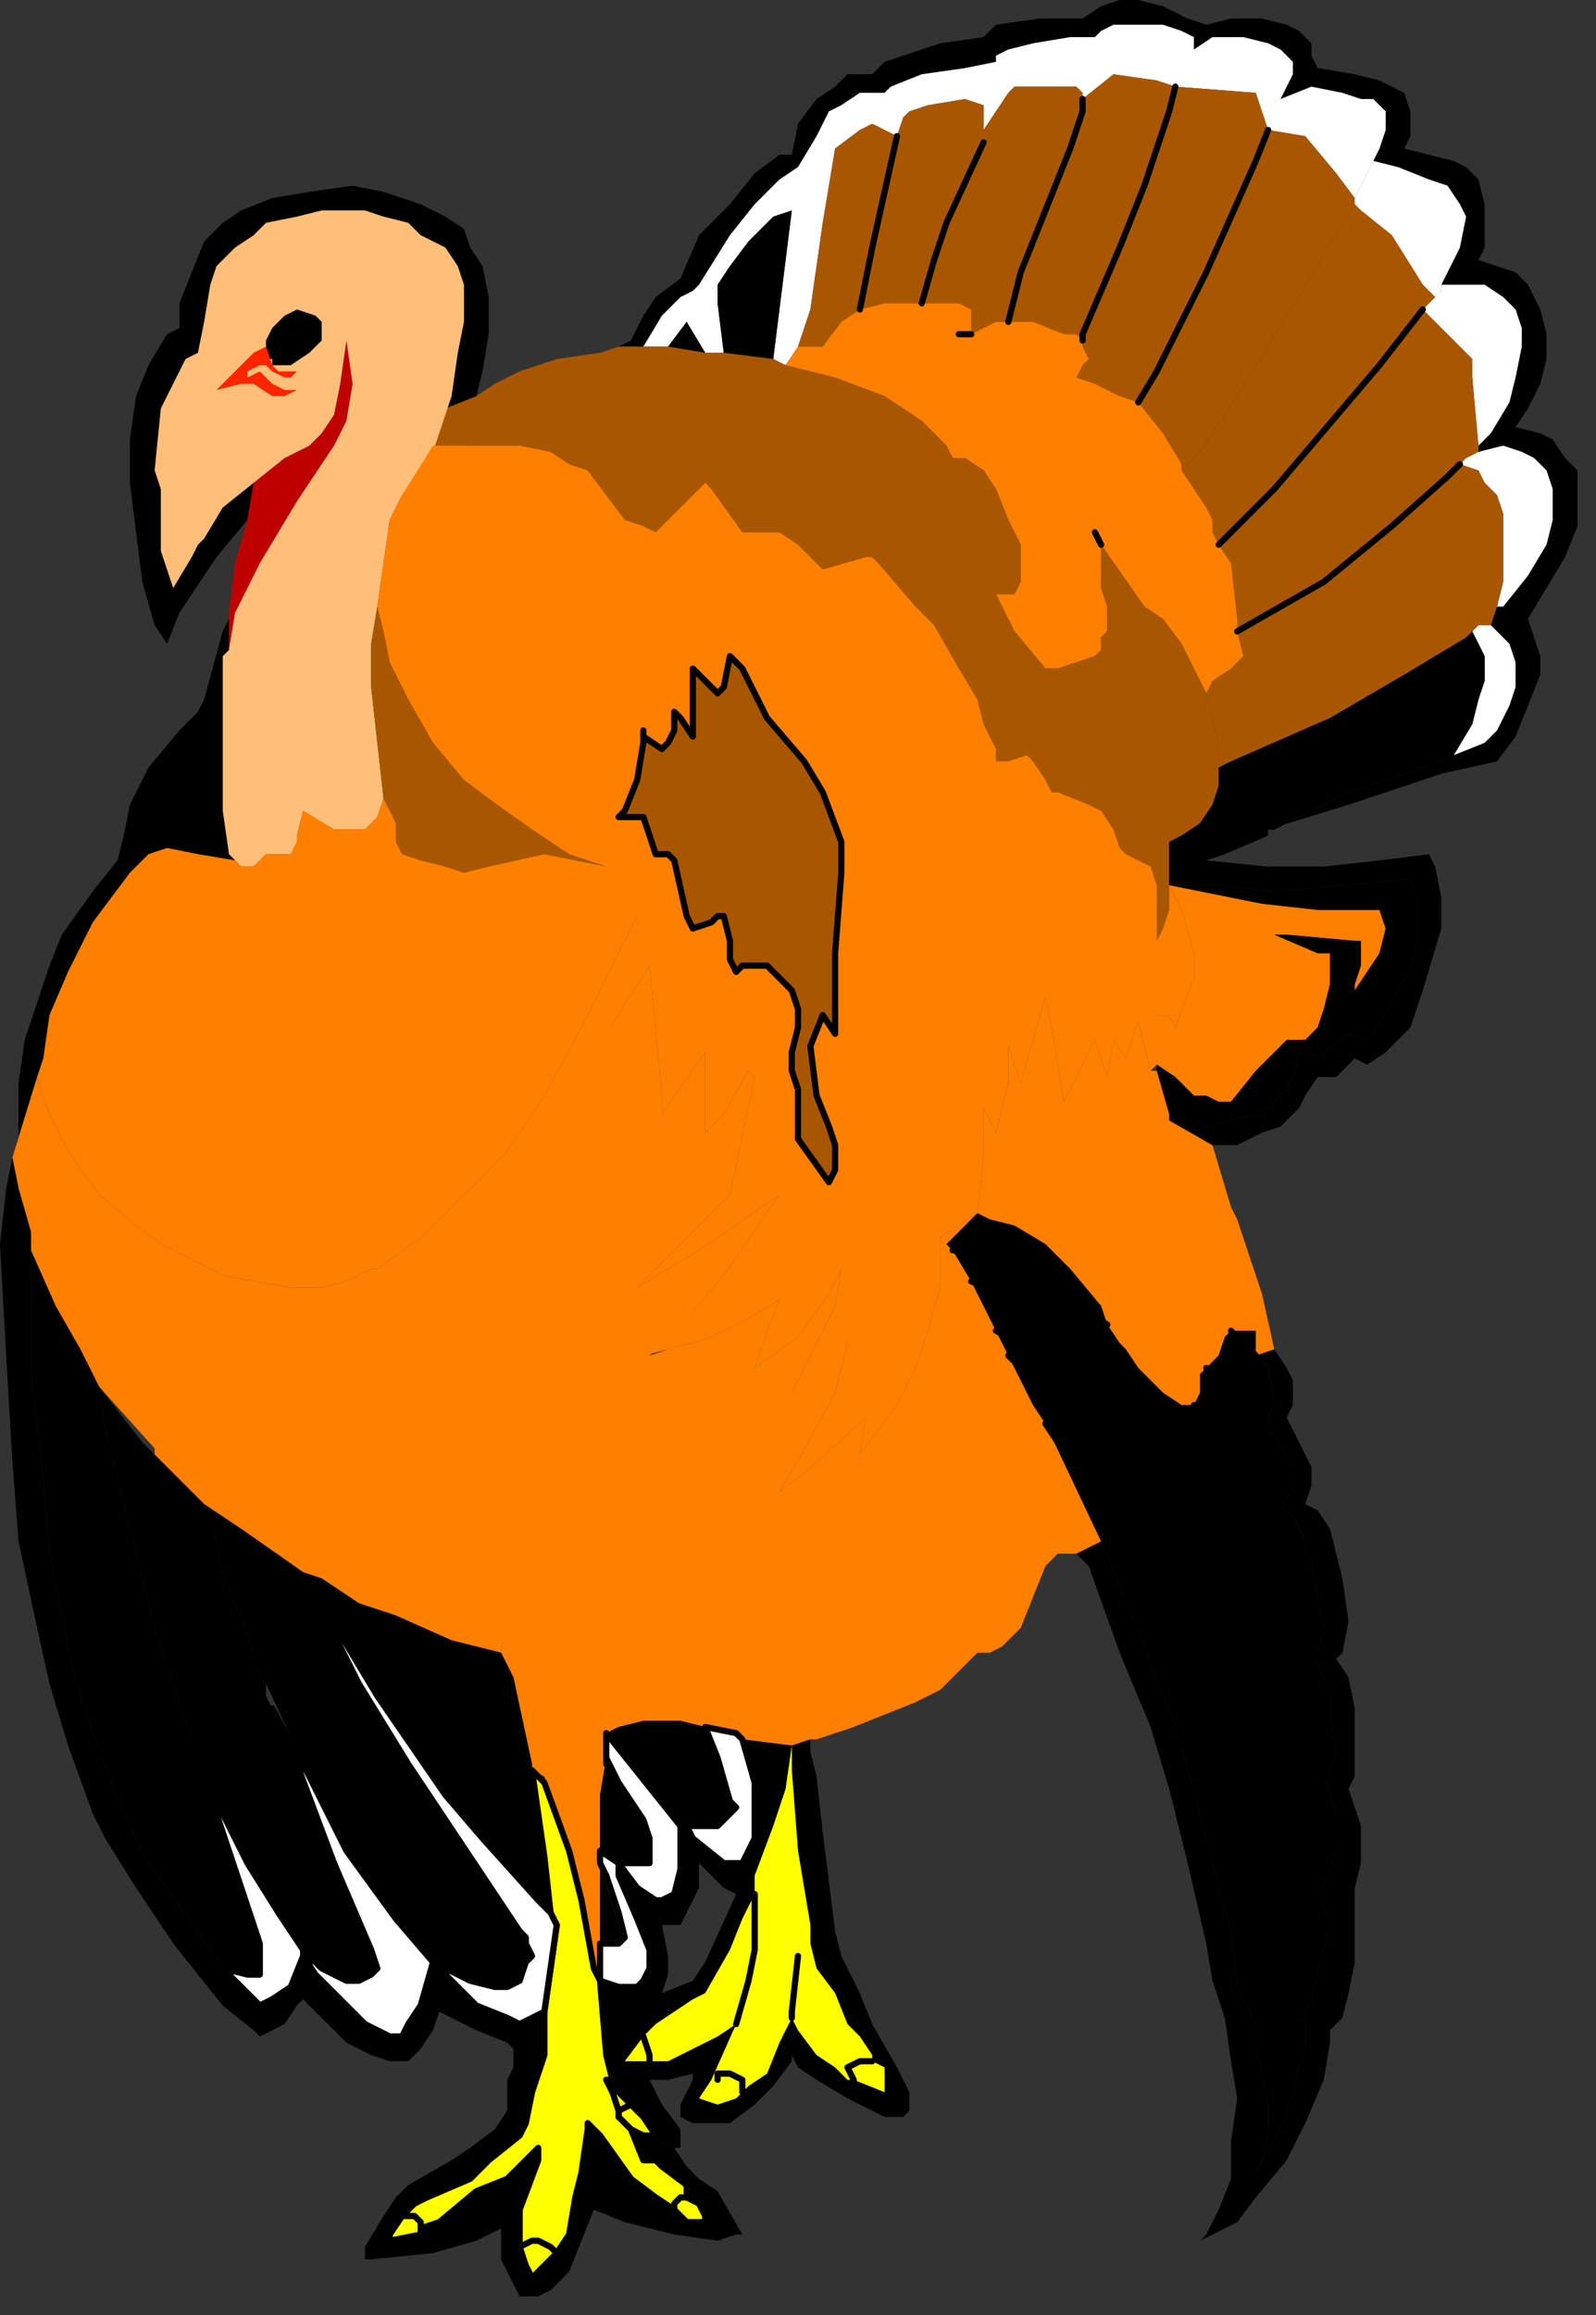 <?xml version="1.0" encoding="UTF-8" standalone="no"?>
<svg
   xmlns:dc="http://purl.org/dc/elements/1.1/"
   xmlns:cc="http://creativecommons.org/ns#"
   xmlns:rdf="http://www.w3.org/1999/02/22-rdf-syntax-ns#"
   xmlns:svg="http://www.w3.org/2000/svg"
   xmlns="http://www.w3.org/2000/svg"
   xmlns:sodipodi="http://sodipodi.sourceforge.net/DTD/sodipodi-0.dtd"
   xmlns:inkscape="http://www.inkscape.org/namespaces/inkscape"
   version="1.0"
   width="68.263mm"
   height="98.954mm"
   id="svg159"
   sodipodi:docname="THKGV006.WMF">
  <rect width="100%" height="100%" fill="#333333" stroke="none"/>
  <sodipodi:namedview
     pagecolor="#ffffff"
     bordercolor="#666666"
     borderopacity="1"
     objecttolerance="10"
     gridtolerance="10"
     guidetolerance="10"
     inkscape:pageopacity="0"
     inkscape:pageshadow="2"
     inkscape:window-width="640"
     inkscape:window-height="480"
     id="namedview161" />
  <defs
     id="defs3">
    <pattern
       id="WMFhbasepattern"
       patternUnits="userSpaceOnUse"
       width="6"
       height="6"
       x="0"
       y="0" />
  </defs>
  <path
     style="fill:#000000;fill-rule:evenodd;fill-opacity:1;stroke:none;"
     d="  M 205,134   L 218,130   L 233,125   L 242,123   L 245,119   L 247,114   L 249,109   L 249,106   L 248,103   L 247,100   L 250,95   L 253,90   L 255,85   L 255,82   L 255,80   L 255,76   L 253,74   L 251,71   L 249,70   L 245,69   L 247,66   L 249,62   L 250,58   L 250,54   L 249,50   L 247,46   L 245,44   L 242,43   L 239,42   L 240,40   L 240,36   L 240,33   L 239,29   L 237,27   L 235,26   L 227,24   L 228,22   L 228,18   L 227,15   L 225,14   L 223,13   L 219,12   L 213,11   L 212,9   L 212,7   L 210,5   L 208,4   L 204,3   L 199,3   L 195,4   L 192,3   L 188,1   L 184,0   L 181,0   L 178,1   L 175,3   L 168,3   L 161,4   L 159,6   L 152,7   L 146,9   L 143,10   L 141,12   L 137,12   L 135,14   L 132,16   L 129,20   L 128,25   L 126,25   L 122,28   L 118,33   L 113,38   L 110,45   L 106,48   L 104,51   L 102,55   L 100,56   L 104,56   L 107,51   L 110,48   L 112,47   L 113,46   L 118,38   L 122,33   L 126,29   L 129,27   L 132,22   L 134,18   L 136,17   L 139,15   L 143,15   L 144,14   L 149,12   L 156,11   L 161,10   L 161,9   L 163,8   L 167,7   L 173,6   L 177,6   L 178,5   L 180,4   L 183,4   L 188,4   L 191,5   L 193,6   L 193,8   L 196,6   L 201,6   L 205,7   L 207,8   L 208,9   L 209,10   L 209,12   L 208,14   L 207,16   L 212,14   L 217,15   L 220,16   L 222,16   L 224,18   L 224,21   L 223,24   L 222,26   L 226,27   L 231,29   L 234,30   L 236,33   L 237,35   L 236,40   L 233,46   L 237,46   L 240,46   L 243,48   L 245,50   L 246,53   L 246,56   L 245,61   L 244,65   L 241,70   L 239,72   L 239,73   L 243,72   L 246,73   L 248,74   L 250,76   L 251,79   L 251,84   L 250,88   L 247,93   L 243,98   L 242,98   L 241,101   L 244,104   L 245,107   L 245,111   L 244,114   L 242,118   L 240,120   L 235,122   L 230,124   L 218,128   L 206,134   L 205,134  z "
     id="path5" />
  <path
     style="fill:#ffffff;fill-rule:evenodd;fill-opacity:1;stroke:none;"
     d="  M 219,32   L 216,28   L 211,22   L 205,21   L 203,15   L 190,14   L 187,13   L 180,12   L 175,16   L 175,15   L 174,14   L 164,14   L 163,15   L 159,21   L 159,23   L 159,17   L 156,16   L 150,17   L 147,18   L 146,19   L 145,22   L 141,20   L 139,21   L 135,24   L 133,36   L 131,50   L 129,56   L 127,59   L 125,58   L 128,34   L 125,35   L 121,39   L 118,43   L 116,46   L 116,49   L 117,57   L 114,57   L 111,52   L 108,56   L 104,56   L 107,51   L 110,48   L 112,47   L 113,46   L 118,38   L 122,33   L 126,29   L 129,27   L 132,22   L 134,18   L 136,17   L 139,15   L 143,15   L 144,14   L 149,12   L 156,11   L 161,10   L 161,9   L 163,8   L 167,7   L 173,6   L 177,6   L 178,5   L 180,4   L 183,4   L 188,4   L 191,5   L 193,6   L 193,8   L 196,6   L 201,6   L 205,7   L 207,8   L 208,9   L 209,10   L 209,12   L 208,14   L 207,16   L 212,14   L 217,15   L 220,16   L 222,16   L 224,18   L 224,21   L 223,24   L 222,26   L 219,32  z "
     id="path7" />
  <path
     style="fill:#000000;fill-rule:evenodd;fill-opacity:1;stroke:none;"
     d="  M 108,56   L 111,52   L 114,57   L 108,56  z "
     id="path9" />
  <path
     style="fill:#000000;fill-rule:evenodd;fill-opacity:1;stroke:none;"
     d="  M 116,49   L 116,46   L 118,43   L 121,39   L 125,35   L 128,34   L 125,58   L 117,57   L 116,49  z "
     id="path11" />
  <path
     style="fill:#a85700;fill-rule:evenodd;fill-opacity:1;stroke:none;"
     d="  M 191,76   L 194,73   L 200,64   L 208,51   L 219,33   L 219,32   L 216,28   L 211,22   L 205,21   L 203,15   L 190,14   L 187,13   L 180,12   L 175,16   L 175,15   L 174,14   L 164,14   L 163,15   L 159,21   L 159,23   L 159,17   L 156,16   L 150,17   L 147,18   L 146,19   L 145,22   L 141,20   L 139,21   L 135,24   L 133,36   L 131,50   L 129,56   L 131,56   L 133,56   L 136,52   L 139,50   L 143,49   L 150,49   L 155,49   L 157,50   L 157,52   L 157,54   L 161,52   L 164,52   L 167,52   L 172,54   L 174,54   L 175,55   L 175,56   L 176,58   L 175,59   L 174,61   L 177,62   L 181,64   L 184,65   L 188,70   L 191,75   L 191,76  z "
     id="path13" />
  <path
     style="fill:#ffffff;fill-rule:evenodd;fill-opacity:1;stroke:none;"
     d="  M 233,46   L 236,40   L 237,35   L 236,33   L 234,30   L 231,29   L 226,27   L 222,26   L 219,32   L 219,33   L 220,34   L 225,38   L 230,46   L 232,48   L 233,47   L 233,46  z "
     id="path15" />
  <path
     style="fill:#ffffff;fill-rule:evenodd;fill-opacity:1;stroke:none;"
     d="  M 233,47   L 233,46   L 237,46   L 240,46   L 243,48   L 245,50   L 246,53   L 246,56   L 245,61   L 244,65   L 241,70   L 239,72   L 238,61   L 238,58   L 230,50   L 232,48   L 233,47  z "
     id="path17" />
  <path
     style="fill:#ffffff;fill-rule:evenodd;fill-opacity:1;stroke:none;"
     d="  M 239,73   L 243,72   L 246,73   L 248,74   L 250,76   L 251,79   L 251,84   L 250,88   L 247,93   L 243,98   L 242,98   L 243,94   L 243,89   L 243,83   L 242,80   L 240,78   L 239,76   L 236,75   L 237,74   L 239,73  z "
     id="path19" />
  <path
     style="fill:#ffffff;fill-rule:evenodd;fill-opacity:1;stroke:none;"
     d="  M 235,122   L 240,120   L 242,118   L 244,114   L 245,111   L 245,107   L 244,104   L 241,101   L 239,101   L 238,102   L 240,106   L 240,110   L 239,113   L 238,117   L 235,122   L 235,122  z "
     id="path21" />
  <path
     style="fill:#a85700;fill-rule:evenodd;fill-opacity:1;stroke:none;"
     d="  M 208,51   L 200,64   L 194,73   L 191,76   L 193,79   L 195,82   L 196,84   L 196,86   L 197,88   L 199,91   L 200,100   L 200,102   L 201,106   L 199,108   L 196,110   L 195,112   L 197,120   L 197,123   L 197,124   L 199,123   L 215,116   L 227,109   L 237,103   L 238,102   L 239,101   L 241,101   L 242,98   L 243,94   L 243,89   L 243,83   L 242,80   L 240,78   L 239,76   L 236,75   L 237,74   L 239,73   L 239,72   L 238,61   L 238,58   L 230,50   L 232,48   L 230,46   L 225,38   L 220,34   L 219,33   L 208,51  z "
     id="path23" />
  <path
     style="fill:#ff8000;fill-rule:evenodd;fill-opacity:1;stroke:none;"
     d="  M 178,90   L 178,95   L 179,98   L 179,102   L 179,102   L 178,103   L 178,105   L 177,106   L 174,107   L 171,108   L 170,108   L 169,108   L 164,102   L 161,96   L 163,96   L 164,96   L 165,94   L 165,92   L 165,88   L 163,84   L 161,79   L 159,76   L 156,74   L 154,74   L 153,72   L 149,68   L 143,64   L 135,61   L 127,59   L 129,56   L 131,56   L 133,56   L 136,52   L 139,50   L 143,49   L 150,49   L 155,49   L 157,50   L 157,52   L 157,54   L 161,52   L 164,52   L 167,52   L 172,54   L 174,54   L 175,55   L 175,56   L 176,58   L 175,59   L 174,61   L 177,62   L 181,64   L 184,65   L 188,70   L 191,75   L 191,76   L 193,79   L 195,82   L 196,84   L 196,86   L 197,88   L 199,91   L 200,100   L 200,102   L 201,106   L 199,108   L 196,110   L 195,112   L 193,108   L 191,104   L 188,100   L 185,98   L 178,88   L 178,90  z "
     id="path25" />
  <path
     style="fill:#a85700;fill-rule:evenodd;fill-opacity:1;stroke:none;"
     d="  M 178,88   L 185,98   L 188,100   L 191,104   L 193,108   L 195,112   L 197,120   L 197,123   L 197,124   L 197,127   L 196,130   L 194,133   L 191,135   L 189,136   L 189,138   L 189,140   L 189,142   L 189,143   L 189,146   L 189,147   L 188,150   L 187,152   L 187,152   L 187,149   L 187,143   L 186,140   L 184,139   L 182,138   L 181,137   L 180,134   L 178,131   L 176,130   L 171,128   L 170,128   L 169,126   L 167,123   L 166,122   L 163,123   L 161,123   L 161,121   L 159,117   L 158,113   L 155,108   L 151,101   L 148,98   L 142,91   L 141,90   L 140,90   L 133,92   L 129,88   L 126,86   L 124,86   L 122,86   L 120,86   L 115,79   L 114,78   L 112,80   L 106,86   L 104,85   L 101,84   L 95,76   L 92,75   L 89,73   L 84,72   L 75,72   L 70,73   L 70,72   L 72,67   L 72,66   L 74,65   L 76,64   L 77,64   L 80,62   L 84,60   L 90,58   L 97,57   L 100,56   L 108,56   L 114,57   L 117,57   L 125,58   L 127,59   L 135,61   L 143,64   L 149,68   L 153,72   L 154,74   L 156,74   L 159,76   L 161,79   L 163,84   L 165,88   L 165,92   L 165,94   L 164,96   L 163,96   L 161,96   L 164,102   L 169,108   L 170,108   L 171,108   L 174,107   L 177,106   L 178,105   L 178,103   L 179,102   L 179,102   L 179,98   L 178,95   L 178,90   L 178,88  z "
     id="path27" />
  <path
     style="fill:#ff8000;fill-rule:evenodd;fill-opacity:1;stroke:none;"
     d="  M 208,151   L 219,152   L 220,152   L 220,156   L 219,159   L 219,160   L 223,154   L 224,150   L 223,147   L 213,147   L 204,146   L 189,143   L 191,147   L 193,154   L 193,158   L 190,166   L 189,164   L 187,164   L 187,168   L 187,172   L 190,174   L 193,177   L 195,177   L 197,178   L 199,178   L 203,173   L 208,168   L 210,168   L 211,168   L 213,166   L 214,163   L 215,159   L 215,155   L 215,154   L 213,154   L 206,151   L 205,151   L 204,151   L 208,151  z "
     id="path29" />
  <path
     style="fill:#000000;fill-rule:evenodd;fill-opacity:1;stroke:none;"
     d="  M 208,151   L 219,152   L 220,152   L 220,156   L 219,159   L 219,160   L 223,154   L 224,150   L 223,147   L 213,147   L 204,146   L 189,143   L 197,143   L 206,144   L 218,143   L 228,142   L 229,145   L 229,150   L 229,154   L 227,158   L 225,162   L 222,167   L 221,168   L 218,167   L 214,170   L 214,171   L 210,170   L 209,174   L 208,176   L 205,179   L 203,180   L 199,181   L 195,182   L 192,181   L 189,181   L 189,180   L 187,174   L 187,172   L 190,174   L 193,177   L 195,177   L 197,178   L 199,178   L 203,173   L 208,168   L 210,168   L 211,168   L 213,166   L 214,163   L 215,159   L 215,155   L 215,154   L 213,154   L 206,151   L 205,151   L 204,151   L 208,151  z "
     id="path31" />
  <path
     style="fill:#000000;fill-rule:evenodd;fill-opacity:1;stroke:none;"
     d="  M 72,66   L 73,64   L 74,57   L 75,52   L 75,46   L 74,43   L 72,40   L 68,38   L 66,36   L 62,35   L 59,34   L 52,34   L 48,35   L 43,36   L 41,38   L 38,40   L 35,43   L 34,46   L 33,52   L 32,57   L 30,58   L 28,62   L 26,66   L 25,76   L 26,79   L 26,83   L 26,89   L 28,95   L 31,90   L 32,88   L 33,87   L 36,82   L 41,78   L 40,84   L 35,90   L 29,99   L 27,104   L 25,101   L 23,94   L 22,86   L 21,78   L 21,71   L 22,64   L 24,59   L 27,54   L 29,53   L 29,49   L 31,44   L 33,39   L 36,36   L 39,34   L 44,32   L 50,31   L 57,30   L 62,31   L 68,33   L 72,35   L 75,37   L 76,40   L 78,43   L 79,48   L 79,54   L 78,60   L 77,64   L 72,66  z "
     id="path33" />
  <path
     style="fill:#bf0000;fill-rule:evenodd;fill-opacity:1;stroke:none;"
     d="  M 56,50   L 56,54   L 57,55   L 57,62   L 56,68   L 54,72   L 48,81   L 42,91   L 39,99   L 37,105   L 37,101   L 37,99   L 38,91   L 40,84   L 41,78   L 46,74   L 50,72   L 52,70   L 54,67   L 55,62   L 56,55   L 56,54   L 56,50  z "
     id="path35" />
  <path
     style="fill:#ffbf78;fill-rule:evenodd;fill-opacity:1;stroke:none;"
     d="  M 73,64   L 74,57   L 75,52   L 75,46   L 74,43   L 72,40   L 68,38   L 66,36   L 62,35   L 59,34   L 52,34   L 48,35   L 43,36   L 41,38   L 38,40   L 35,43   L 34,46   L 33,52   L 32,57   L 30,58   L 28,62   L 26,66   L 25,76   L 26,79   L 26,83   L 26,89   L 28,95   L 31,90   L 32,88   L 33,87   L 36,82   L 41,78   L 46,74   L 50,72   L 52,70   L 54,67   L 55,62   L 56,55   L 56,54   L 56,55   L 57,62   L 56,68   L 54,72   L 48,81   L 42,91   L 38,99   L 37,105   L 36,106   L 36,113   L 36,122   L 36,131   L 37,138   L 38,139   L 39,140   L 41,140   L 42,139   L 43,138   L 45,138   L 47,138   L 48,136   L 48,135   L 49,131   L 54,134   L 57,134   L 59,134   L 61,132   L 62,129   L 61,120   L 60,111   L 60,104   L 61,98   L 62,91   L 63,84   L 65,80   L 70,73   L 73,64  z "
     id="path37" />
  <path
     style="fill:#a85700;fill-rule:evenodd;fill-opacity:1;stroke:none;"
     d="  M 62,129   L 64,133   L 64,136   L 65,138   L 68,139   L 72,140   L 75,141   L 79,140   L 88,138   L 98,140   L 92,138   L 86,134   L 79,129   L 75,126   L 70,120   L 66,113   L 63,107   L 62,102   L 61,98   L 60,104   L 60,111   L 61,120   L 62,129  z "
     id="path39" />
  <path
     style="fill:#ff8000;fill-rule:evenodd;fill-opacity:1;stroke:none;"
     d="  M 187,173   L 189,180   L 189,181   L 196,185   L 199,195   L 200,197   L 204,209   L 206,218   L 203,219   L 203,218   L 203,216   L 203,215   L 202,215   L 199,215   L 198,216   L 197,219   L 195,221   L 194,222   L 194,225   L 193,227   L 191,227   L 188,225   L 184,221   L 182,218   L 181,217   L 179,214   L 178,211   L 173,205   L 169,201   L 164,198   L 160,197   L 158,196   L 159,187   L 159,179   L 161,183   L 163,175   L 163,167   L 163,169   L 165,175   L 169,161   L 170,166   L 172,178   L 177,168   L 178,171   L 179,174   L 180,168   L 182,171   L 184,165   L 186,173   L 187,173  z "
     id="path41" />
  <path
     style="fill:#000000;fill-rule:evenodd;fill-opacity:1;stroke:none;"
     d="  M 197,124   L 197,127   L 196,130   L 194,133   L 191,135   L 189,136   L 189,138   L 189,140   L 189,142   L 189,143   L 197,143   L 206,144   L 218,143   L 228,142   L 229,145   L 229,150   L 229,154   L 227,158   L 225,162   L 222,167   L 221,168   L 218,167   L 214,170   L 214,171   L 210,170   L 209,174   L 208,176   L 205,179   L 203,180   L 199,181   L 195,182   L 192,181   L 189,181   L 196,185   L 200,185   L 204,183   L 207,182   L 210,179   L 211,177   L 213,174   L 216,174   L 219,171   L 221,172   L 224,170   L 228,166   L 230,160   L 233,150   L 233,145   L 232,140   L 231,138   L 223,139   L 214,140   L 205,140   L 195,139   L 198,138   L 205,135   L 205,134   L 206,134   L 218,128   L 230,124   L 235,122   L 235,122   L 238,117   L 239,113   L 240,110   L 240,106   L 238,102   L 237,103   L 227,109   L 215,116   L 199,123   L 197,124   L 197,124  z "
     id="path43" />
  <path
     style="fill:#000000;fill-rule:evenodd;fill-opacity:1;stroke:none;"
     d="  M 37,105   L 36,106   L 36,113   L 36,122   L 36,131   L 37,138   L 38,139   L 32,138   L 27,137   L 24,138   L 21,141   L 15,149   L 11,157   L 8,164   L 7,171   L 6,174   L 6,174   L 2,187   L 2,187   L 3,184   L 3,175   L 4,168   L 6,162   L 8,156   L 10,151   L 15,144   L 19,139   L 20,135   L 21,130   L 24,124   L 29,118   L 32,115   L 33,113   L 36,102   L 37,100   L 37,105  z "
     id="path45" />
  <path
     style="fill:#000000;fill-rule:evenodd;fill-opacity:1;stroke:none;"
     d="  M 214,305   L 215,302   L 216,299   L 216,293   L 214,287   L 214,287   L 215,286   L 216,283   L 215,277   L 215,274   L 214,271   L 212,267   L 213,267   L 214,263   L 212,253   L 211,249   L 209,245   L 207,243   L 209,241   L 209,237   L 208,235   L 206,232   L 205,230   L 205,229   L 206,226   L 205,221   L 203,219   L 206,218   L 208,221   L 209,223   L 209,227   L 208,229   L 210,233   L 212,237   L 212,240   L 211,243   L 213,244   L 215,247   L 217,255   L 218,262   L 217,267   L 216,268   L 218,271   L 219,276   L 219,283   L 219,287   L 218,289   L 220,295   L 220,301   L 219,305   L 219,307   L 219,311   L 219,317   L 218,322   L 217,326   L 215,328   L 215,330   L 214,336   L 211,343   L 208,349   L 203,355   L 200,359   L 196,361   L 194,362   L 194,362   L 195,361   L 197,357   L 199,352   L 199,346   L 200,339   L 199,333   L 198,326   L 196,320   L 195,314   L 192,301   L 189,289   L 186,279   L 181,267   L 176,253   L 174,251   L 178,249   L 185,266   L 190,279   L 193,289   L 196,301   L 199,312   L 200,321   L 203,327   L 203,331   L 204,335   L 205,340   L 205,344   L 204,349   L 203,351   L 207,344   L 209,338   L 211,330   L 211,326   L 210,325   L 211,325   L 212,323   L 214,315   L 215,311   L 213,305   L 214,305  z "
     id="path47" />
  <path
     style="fill:#ff8000;fill-rule:evenodd;fill-opacity:1;stroke:none;"
     d="  M 86,286   L 88,287   L 92,299   L 94,307   L 96,318   L 97,320   L 97,290   L 98,284   L 98,280   L 100,279   L 104,278   L 110,278   L 114,279   L 119,280   L 120,281   L 128,282   L 131,281   L 132,281   L 138,279   L 148,275   L 152,273   L 156,269   L 158,267   L 160,267   L 162,266   L 165,263   L 167,258   L 169,253   L 171,251   L 174,251   L 178,249   L 169,230   L 167,227   L 163,219   L 161,215   L 157,207   L 154,202   L 153,201   L 158,196   L 152,200   L 152,208   L 150,215   L 148,221   L 145,227   L 139,235   L 140,229   L 130,238   L 126,241   L 129,236   L 135,225   L 137,217   L 131,222   L 128,225   L 131,219   L 135,211   L 136,205   L 134,209   L 129,216   L 122,221   L 122,221   L 124,215   L 126,210   L 121,213   L 115,216   L 108,218   L 105,219   L 112,212   L 117,206   L 126,193   L 126,193   L 113,202   L 103,208   L 118,193   L 122,174   L 121,173   L 117,180   L 114,183   L 114,170   L 107,180   L 107,177   L 105,156   L 98,167   L 81,267   L 83,271   L 86,285   L 86,286  z "
     id="path49" />
  <path
     style="fill:#ff8000;fill-rule:evenodd;fill-opacity:1;stroke:none;"
     d="  M 98,167   L 100,162   L 103,150   L 103,148   L 100,154   L 94,166   L 88,177   L 82,186   L 74,194   L 68,200   L 61,205   L 60,205   L 56,207   L 52,208   L 47,208   L 41,207   L 36,206   L 30,203   L 26,201   L 22,198   L 16,193   L 11,186   L 8,180   L 6,174   L 2,187   L 3,192   L 5,199   L 5,202   L 9,211   L 13,218   L 16,224   L 25,234   L 25,235   L 33,243   L 39,247   L 49,254   L 52,255   L 58,259   L 64,261   L 73,265   L 81,267   L 98,167  z "
     id="path51" />
  <path
     style="fill:#ff8000;fill-rule:evenodd;fill-opacity:1;stroke:none;"
     d="  M 186,173   L 184,165   L 182,171   L 180,168   L 179,174   L 178,171   L 177,168   L 172,178   L 170,166   L 169,161   L 165,175   L 163,169   L 163,167   L 163,175   L 161,183   L 159,179   L 159,187   L 158,196   L 152,200   L 152,208   L 150,215   L 148,221   L 145,227   L 139,235   L 140,229   L 130,238   L 126,241   L 129,236   L 135,225   L 137,217   L 128,225   L 131,219   L 135,211   L 136,205   L 134,209   L 129,216   L 122,221   L 122,221   L 124,215   L 126,210   L 121,213   L 115,216   L 108,218   L 104,219   L 112,212   L 117,206   L 126,193   L 126,193   L 113,202   L 103,208   L 118,193   L 122,174   L 121,173   L 117,180   L 114,183   L 114,170   L 107,180   L 107,177   L 105,156   L 98,167   L 103,150   L 103,148   L 100,154   L 94,166   L 88,177   L 82,186   L 74,194   L 68,200   L 61,205   L 60,205   L 56,207   L 52,208   L 47,208   L 41,207   L 36,206   L 30,203   L 26,201   L 22,198   L 16,193   L 11,186   L 8,180   L 6,174   L 6,174   L 6,174   L 7,171   L 8,164   L 11,157   L 15,149   L 21,141   L 24,138   L 27,137   L 32,138   L 38,139   L 39,140   L 41,140   L 42,139   L 43,138   L 45,138   L 47,138   L 48,136   L 48,135   L 49,131   L 54,134   L 57,134   L 59,134   L 61,132   L 62,129   L 64,133   L 64,136   L 65,138   L 68,139   L 72,140   L 75,141   L 79,140   L 88,138   L 98,140   L 92,138   L 86,134   L 79,129   L 75,126   L 70,120   L 66,113   L 63,107   L 62,102   L 61,98   L 62,91   L 63,84   L 65,80   L 70,72   L 75,72   L 84,72   L 89,73   L 92,75   L 95,76   L 101,84   L 104,85   L 106,86   L 112,80   L 114,78   L 115,79   L 120,86   L 122,86   L 124,86   L 126,86   L 129,88   L 133,92   L 140,90   L 141,90   L 142,91   L 148,98   L 151,101   L 155,108   L 158,113   L 159,117   L 161,121   L 161,123   L 163,123   L 166,122   L 167,123   L 169,126   L 170,128   L 171,128   L 176,130   L 178,131   L 180,134   L 181,137   L 182,138   L 184,139   L 186,140   L 187,143   L 187,149   L 187,152   L 187,152   L 188,150   L 189,147   L 189,146   L 189,143   L 191,147   L 193,154   L 193,158   L 190,166   L 189,164   L 187,164   L 187,168   L 187,172   L 186,173  z "
     id="path53" />
  <path
     style="fill:#000000;fill-rule:evenodd;fill-opacity:1;stroke:none;"
     d="  M 214,305   L 215,302   L 216,299   L 216,293   L 214,287   L 214,287   L 215,286   L 216,283   L 215,277   L 215,274   L 214,271   L 212,267   L 213,267   L 214,263   L 212,253   L 211,249   L 209,245   L 207,243   L 209,241   L 209,237   L 208,235   L 206,232   L 205,230   L 205,229   L 206,226   L 205,221   L 203,219   L 203,218   L 203,216   L 203,215   L 202,215   L 199,215   L 198,216   L 197,219   L 195,221   L 194,222   L 194,225   L 193,227   L 191,227   L 188,225   L 184,221   L 182,218   L 181,217   L 179,214   L 178,211   L 173,205   L 169,201   L 164,198   L 160,197   L 158,196   L 158,196   L 153,201   L 154,202   L 157,207   L 161,215   L 163,219   L 167,227   L 169,230   L 178,249   L 185,266   L 190,279   L 193,289   L 196,301   L 199,312   L 200,321   L 203,327   L 203,331   L 204,335   L 205,340   L 205,344   L 204,349   L 203,351   L 207,344   L 209,338   L 211,330   L 211,326   L 210,325   L 211,325   L 212,323   L 214,315   L 215,311   L 213,305   L 214,305  z "
     id="path55" />
  <path
     style="fill:#000000;fill-rule:evenodd;fill-opacity:1;stroke:none;"
     d="  M 49,254   L 50,256   L 51,258   L 52,259   L 61,274   L 72,290   L 78,297   L 87,307   L 89,309   L 89,301   L 86,286   L 86,285   L 83,271   L 81,267   L 73,265   L 64,261   L 58,259   L 52,255   L 49,254  z "
     id="path57" />
  <path
     style="fill:#000000;fill-rule:evenodd;fill-opacity:1;stroke:none;"
     d="  M 43,272   L 42,271   L 40,264   L 36,254   L 34,245   L 33,243   L 39,247   L 49,254   L 51,258   L 52,260   L 58,272   L 66,285   L 74,297   L 84,312   L 85,313   L 85,314   L 86,316   L 85,317   L 84,320   L 82,321   L 80,321   L 76,320   L 70,317   L 64,310   L 56,299   L 50,287   L 43,272  z "
     id="path59" />
  <path
     style="fill:#000000;fill-rule:evenodd;fill-opacity:1;stroke:none;"
     d="  M 51,317   L 52,318   L 56,320   L 58,320   L 60,319   L 61,318   L 60,315   L 54,301   L 48,285   L 44,276   L 43,274   L 43,272   L 42,271   L 40,264   L 36,254   L 34,245   L 33,243   L 31,241   L 23,233   L 16,224   L 17,231   L 22,251   L 25,263   L 31,281   L 33,285   L 36,293   L 40,301   L 45,309   L 49,315   L 49,316   L 51,317  z "
     id="path61" />
  <path
     style="fill:#000000;fill-rule:evenodd;fill-opacity:1;stroke:none;"
     d="  M 32,284   L 42,314   L 42,318   L 42,319   L 40,319   L 36,318   L 29,308   L 24,301   L 20,293   L 16,283   L 12,271   L 10,261   L 8,251   L 7,239   L 5,222   L 5,207   L 5,202   L 9,211   L 13,218   L 16,224   L 17,231   L 22,251   L 25,263   L 31,281   L 32,284  z "
     id="path63" />
  <path
     style="fill:#000000;fill-rule:evenodd;fill-opacity:1;stroke:none;"
     d="  M 90,364   L 89,365   L 86,368   L 85,366   L 84,363   L 84,362   L 84,357   L 87,349   L 87,347   L 86,348   L 82,352   L 77,354   L 71,359   L 68,360   L 68,361   L 63,362   L 63,361   L 65,358   L 66,357   L 67,356   L 69,355   L 76,352   L 79,349   L 84,345   L 85,343   L 86,338   L 88,332   L 88,325   L 86,326   L 84,327   L 82,326   L 77,324   L 72,319   L 70,317   L 68,323   L 66,327   L 65,329   L 63,329   L 59,327   L 56,324   L 51,319   L 49,316   L 47,321   L 44,323   L 42,324   L 41,323   L 36,318   L 29,308   L 24,301   L 20,293   L 16,283   L 12,271   L 10,261   L 8,251   L 7,239   L 5,222   L 5,207   L 5,202   L 5,199   L 3,192   L 2,187   L 1,192   L 0,201   L 1,219   L 2,236   L 3,249   L 6,263   L 8,272   L 11,282   L 15,293   L 17,297   L 22,305   L 28,314   L 36,324   L 41,328   L 42,329   L 44,328   L 46,327   L 48,324   L 49,323   L 56,330   L 60,332   L 63,333   L 66,333   L 68,331   L 70,328   L 71,325   L 77,328   L 82,330   L 83,331   L 83,334   L 82,336   L 82,341   L 80,344   L 76,347   L 73,349   L 66,353   L 64,355   L 62,358   L 59,363   L 59,365   L 60,365   L 70,364   L 77,362   L 81,360   L 81,365   L 82,367   L 84,371   L 86,371   L 87,371   L 89,370   L 92,367   L 94,362   L 96,357   L 101,359   L 109,361   L 116,362   L 119,361   L 120,361   L 116,354   L 113,352   L 111,350   L 109,347   L 102,344   L 104,349   L 106,349   L 107,350   L 111,353   L 111,355   L 113,356   L 114,358   L 114,359   L 111,359   L 109,357   L 106,355   L 102,352   L 97,345   L 95,343   L 95,344   L 94,351   L 93,355   L 92,361   L 90,364  z "
     id="path65" />
  <path
     style="fill:#000000;fill-rule:evenodd;fill-opacity:1;stroke:none;"
     d="  M 98,336   L 102,340   L 104,342   L 106,345   L 104,345   L 102,344   L 109,347   L 110,347   L 110,344   L 107,340   L 105,336   L 108,336   L 112,335   L 112,335   L 112,336   L 110,340   L 110,342   L 112,343   L 118,343   L 122,340   L 125,337   L 128,333   L 128,332   L 129,334   L 132,336   L 137,339   L 143,342   L 146,342   L 147,341   L 147,338   L 145,334   L 141,327   L 139,322   L 136,316   L 135,312   L 133,296   L 132,287   L 131,283   L 131,281   L 128,282   L 128,286   L 129,299   L 131,311   L 131,314   L 132,318   L 135,322   L 137,327   L 139,329   L 141,332   L 141,333   L 143,334   L 143,336   L 143,337   L 143,338   L 138,336   L 137,336   L 135,334   L 132,332   L 129,328   L 128,326   L 126,330   L 124,335   L 121,337   L 120,338   L 119,339   L 116,340   L 113,339   L 115,336   L 119,327   L 116,329   L 112,331   L 108,333   L 105,333   L 104,333   L 101,333   L 104,329   L 106,327   L 112,323   L 114,322   L 118,315   L 120,310   L 122,306   L 119,306   L 114,317   L 112,320   L 107,322   L 108,319   L 108,316   L 107,311   L 110,311   L 111,309   L 113,305   L 113,301   L 114,302   L 117,305   L 119,306   L 122,306   L 122,303   L 125,295   L 127,289   L 128,282   L 120,281   L 122,288   L 122,295   L 122,297   L 120,301   L 117,301   L 112,297   L 111,295   L 110,295   L 110,302   L 109,306   L 107,307   L 106,307   L 103,305   L 100,301   L 100,303   L 103,310   L 105,315   L 105,318   L 104,320   L 103,321   L 100,321   L 97,320   L 98,332   L 98,335   L 98,336   L 98,336  z "
     id="path67" />
  <path
     style="fill:#000000;fill-rule:evenodd;fill-opacity:1;stroke:none;"
     d="  M 116,284   L 118,291   L 119,292   L 118,293   L 116,295   L 111,295   L 110,295   L 102,285   L 98,280   L 100,279   L 104,278   L 110,278   L 114,279   L 116,284  z "
     id="path69" />
  <path
     style="fill:#000000;fill-rule:evenodd;fill-opacity:1;stroke:none;"
     d="  M 98,300   L 97,299   L 97,290   L 98,284   L 100,288   L 104,294   L 105,297   L 105,301   L 104,301   L 102,301   L 100,301   L 98,300  z "
     id="path71" />
  <path
     style="fill:#000000;fill-rule:evenodd;fill-opacity:1;stroke:none;"
     d="  M 97,314   L 99,314   L 100,314   L 101,313   L 100,309   L 98,303   L 97,301   L 97,314  z "
     id="path73" />
  <path
     style="fill:#000000;fill-rule:evenodd;fill-opacity:1;stroke:none;"
     d="  M 44,59   L 47,59   L 50,57   L 52,55   L 52,54   L 52,52   L 51,51   L 48,50   L 46,51   L 44,53   L 43,55   L 43,56   L 43,58   L 44,58   L 44,59  z "
     id="path75" />
  <path
     style="fill:#ff2400;fill-rule:evenodd;fill-opacity:1;stroke:none;"
     d="  M 43,56   L 41,57   L 37,61   L 35,63   L 39,62   L 41,62   L 44,64   L 46,64   L 48,63   L 46,63   L 44,62   L 42,60   L 40,61   L 40,60   L 42,59   L 43,59   L 44,60   L 46,61   L 47,61   L 48,60   L 45,60   L 44,59   L 43,56  z "
     id="path77" />
  <path
     style="fill:#ffff00;fill-rule:evenodd;fill-opacity:1;stroke:none;"
     d="  M 122,303   L 125,295   L 127,289   L 128,282   L 128,286   L 129,299   L 131,311   L 131,314   L 132,318   L 135,322   L 137,327   L 139,329   L 141,332   L 141,333   L 143,334   L 143,336   L 143,337   L 143,338   L 138,336   L 137,336   L 135,334   L 132,332   L 129,328   L 128,326   L 126,330   L 124,335   L 121,337   L 120,338   L 119,339   L 116,340   L 113,339   L 115,336   L 119,327   L 116,329   L 112,331   L 108,333   L 105,333   L 104,333   L 101,333   L 104,329   L 106,327   L 112,323   L 114,322   L 118,315   L 120,310   L 122,306   L 122,303  z "
     id="path79" />
  <path
     style="fill:none;stroke:#a85700;stroke-width:1px;stroke-linecap:round;stroke-linejoin:round;stroke-miterlimit:4;stroke-dasharray:none;stroke-opacity:1;"
     d="  M 97,314   L 99,314   L 100,314   L 101,313   L 100,309   L 98,303   L 97,301  "
     id="path81" />
  <path
     style="fill:none;stroke:#a85700;stroke-width:1px;stroke-linecap:round;stroke-linejoin:round;stroke-miterlimit:4;stroke-dasharray:none;stroke-opacity:1;"
     d="  M 97,320   L 97,314  "
     id="path83" />
  <path
     style="fill:#ffffff;fill-rule:evenodd;fill-opacity:1;stroke:#000000;stroke-width:1px;stroke-linecap:round;stroke-linejoin:round;stroke-miterlimit:4;stroke-dasharray:none;stroke-opacity:1;"
     d="  M 97,301   L 98,303   L 100,309   L 101,313   L 100,314   L 99,314   L 97,314   L 97,320   L 100,321   L 103,321   L 104,320   L 105,318   L 105,315   L 103,310   L 100,303   L 100,301   L 103,305   L 106,307   L 107,307   L 109,306   L 110,302   L 110,295   L 98,280   L 98,285   L 98,284   L 100,288   L 104,294   L 105,297   L 105,301   L 104,301   L 102,301   L 100,301   L 97,299   L 97,301   L 97,301  z "
     id="path85" />
  <path
     style="fill:#ffffff;fill-rule:evenodd;fill-opacity:1;stroke:#000000;stroke-width:1px;stroke-linecap:round;stroke-linejoin:round;stroke-miterlimit:4;stroke-dasharray:none;stroke-opacity:1;"
     d="  M 120,281   L 122,288   L 122,295   L 122,297   L 120,301   L 117,301   L 112,297   L 111,295   L 116,295   L 118,293   L 119,292   L 118,291   L 116,284   L 114,279   L 119,280   L 120,281  z "
     id="path87" />
  <path
     style="fill:#ffff00;fill-rule:evenodd;fill-opacity:1;stroke:#000000;stroke-width:1px;stroke-linecap:round;stroke-linejoin:round;stroke-miterlimit:4;stroke-dasharray:none;stroke-opacity:1;"
     d="  M 90,311   L 89,309   L 88,300   L 86,286   L 88,288   L 92,299   L 94,307   L 96,318   L 97,320   L 98,332   L 99,336   L 98,336   L 102,340   L 104,342   L 106,345   L 104,345   L 102,344   L 104,349   L 106,349   L 107,350   L 111,353   L 111,355   L 113,356   L 114,358   L 114,359   L 111,359   L 109,357   L 106,355   L 102,352   L 97,345   L 95,343   L 95,344   L 94,351   L 93,355   L 92,361   L 90,364   L 89,365   L 86,368   L 85,366   L 84,363   L 84,362   L 84,357   L 87,349   L 87,347   L 86,348   L 82,352   L 77,354   L 71,359   L 68,360   L 68,361   L 63,362   L 63,361   L 65,358   L 66,357   L 67,356   L 69,355   L 76,352   L 79,349   L 84,345   L 85,343   L 86,338   L 88,332   L 88,325   L 90,311  z "
     id="path89" />
  <path
     style="fill:#ffffff;fill-rule:evenodd;fill-opacity:1;stroke:#000000;stroke-width:1px;stroke-linecap:round;stroke-linejoin:round;stroke-miterlimit:4;stroke-dasharray:none;stroke-opacity:1;"
     d="  M 49,316   L 49,315   L 45,309   L 40,301   L 36,293   L 33,285   L 31,281   L 32,284   L 42,314   L 42,318   L 42,319   L 40,319   L 36,318   L 41,323   L 42,324   L 44,323   L 47,321   L 49,316  z "
     id="path91" />
  <path
     style="fill:#ffffff;fill-rule:evenodd;fill-opacity:1;stroke:#000000;stroke-width:1px;stroke-linecap:round;stroke-linejoin:round;stroke-miterlimit:4;stroke-dasharray:none;stroke-opacity:1;"
     d="  M 51,317   L 49,316   L 51,319   L 56,324   L 59,327   L 63,329   L 65,329   L 66,327   L 68,324   L 70,317   L 64,310   L 56,299   L 50,287   L 44,276   L 48,285   L 54,301   L 60,315   L 61,318   L 60,319   L 58,320   L 56,320   L 52,318   L 51,317  z "
     id="path93" />
  <path
     style="fill:#ffffff;fill-rule:evenodd;fill-opacity:1;stroke:#000000;stroke-width:1px;stroke-linecap:round;stroke-linejoin:round;stroke-miterlimit:4;stroke-dasharray:none;stroke-opacity:1;"
     d="  M 90,311   L 88,325   L 86,326   L 84,327   L 82,326   L 77,324   L 72,319   L 70,317   L 76,320   L 80,321   L 82,321   L 84,320   L 85,317   L 86,316   L 85,314   L 85,313   L 84,312   L 74,297   L 66,285   L 58,272   L 52,260   L 51,258   L 50,256   L 51,258   L 52,259   L 61,274   L 72,290   L 78,297   L 87,307   L 89,309   L 90,311  z "
     id="path95" />
  <path
     style="fill:none;stroke:#000000;stroke-width:1px;stroke-linecap:round;stroke-linejoin:round;stroke-miterlimit:4;stroke-dasharray:none;stroke-opacity:1;"
     d="  M 100,342   L 100,341   L 99,338   L 98,336  "
     id="path97" />
  <path
     style="fill:none;stroke:#000000;stroke-width:1px;stroke-linecap:round;stroke-linejoin:round;stroke-miterlimit:4;stroke-dasharray:none;stroke-opacity:1;"
     d="  M 195,221   L 205,230  "
     id="path99" />
  <path
     style="fill:none;stroke:#000000;stroke-width:1px;stroke-linecap:round;stroke-linejoin:round;stroke-miterlimit:4;stroke-dasharray:none;stroke-opacity:1;"
     d="  M 199,215   L 203,219  "
     id="path101" />
  <path
     style="fill:none;stroke:#000000;stroke-width:1px;stroke-linecap:round;stroke-linejoin:round;stroke-miterlimit:4;stroke-dasharray:none;stroke-opacity:1;"
     d="  M 178,88   L 177,86  "
     id="path103" />
  <path
     style="fill:none;stroke:#000000;stroke-width:1px;stroke-linecap:round;stroke-linejoin:round;stroke-miterlimit:4;stroke-dasharray:none;stroke-opacity:1;"
     d="  M 155,54   L 157,54  "
     id="path105" />
  <path
     style="fill:none;stroke:#000000;stroke-width:1px;stroke-linecap:round;stroke-linejoin:round;stroke-miterlimit:4;stroke-dasharray:none;stroke-opacity:1;"
     d="  M 149,49   L 151,42   L 153,36   L 159,23  "
     id="path107" />
  <path
     style="fill:none;stroke:#000000;stroke-width:1px;stroke-linecap:round;stroke-linejoin:round;stroke-miterlimit:4;stroke-dasharray:none;stroke-opacity:1;"
     d="  M 145,22   L 141,40   L 139,50  "
     id="path109" />
  <path
     style="fill:none;stroke:#000000;stroke-width:1px;stroke-linecap:round;stroke-linejoin:round;stroke-miterlimit:4;stroke-dasharray:none;stroke-opacity:1;"
     d="  M 193,227   L 202,236   L 207,243  "
     id="path111" />
  <path
     style="fill:none;stroke:#000000;stroke-width:1px;stroke-linecap:round;stroke-linejoin:round;stroke-miterlimit:4;stroke-dasharray:none;stroke-opacity:1;"
     d="  M 214,287   L 213,286  "
     id="path113" />
  <path
     style="fill:none;stroke:#000000;stroke-width:1px;stroke-linecap:round;stroke-linejoin:round;stroke-miterlimit:4;stroke-dasharray:none;stroke-opacity:1;"
     d="  M 213,286   L 208,275   L 201,262   L 193,249   L 187,241   L 177,229   L 169,220   L 165,217   L 161,215  "
     id="path115" />
  <path
     style="fill:none;stroke:#000000;stroke-width:1px;stroke-linecap:round;stroke-linejoin:round;stroke-miterlimit:4;stroke-dasharray:none;stroke-opacity:1;"
     d="  M 236,75   L 234,77   L 225,85   L 214,94   L 200,102  "
     id="path117" />
  <path
     style="fill:none;stroke:#000000;stroke-width:1px;stroke-linecap:round;stroke-linejoin:round;stroke-miterlimit:4;stroke-dasharray:none;stroke-opacity:1;"
     d="  M 205,21   L 203,26   L 195,44   L 187,60   L 184,65  "
     id="path119" />
  <path
     style="fill:none;stroke:#000000;stroke-width:1px;stroke-linecap:round;stroke-linejoin:round;stroke-miterlimit:4;stroke-dasharray:none;stroke-opacity:1;"
     d="  M 230,50   L 223,59   L 206,79   L 197,88  "
     id="path121" />
  <path
     style="fill:none;stroke:#000000;stroke-width:1px;stroke-linecap:round;stroke-linejoin:round;stroke-miterlimit:4;stroke-dasharray:none;stroke-opacity:1;"
     d="  M 175,55   L 175,54   L 178,47   L 181,40   L 185,30   L 185,30   L 189,18   L 190,14  "
     id="path123" />
  <path
     style="fill:none;stroke:#000000;stroke-width:1px;stroke-linecap:round;stroke-linejoin:round;stroke-miterlimit:4;stroke-dasharray:none;stroke-opacity:1;"
     d="  M 163,52   L 165,44   L 173,24   L 175,18   L 175,16  "
     id="path125" />
  <path
     style="fill:none;stroke:#000000;stroke-width:1px;stroke-linecap:round;stroke-linejoin:round;stroke-miterlimit:4;stroke-dasharray:none;stroke-opacity:1;"
     d="  M 169,230   L 171,233   L 179,243   L 185,254   L 191,269   L 195,279   L 201,296   L 205,309   L 210,325  "
     id="path127" />
  <path
     style="fill:none;stroke:#000000;stroke-width:1px;stroke-linecap:round;stroke-linejoin:round;stroke-miterlimit:4;stroke-dasharray:none;stroke-opacity:1;"
     d="  M 154,202   L 155,202   L 162,205   L 167,207   L 174,211   L 179,214  "
     id="path129" />
  <path
     style="fill:none;stroke:#000000;stroke-width:1px;stroke-linecap:round;stroke-linejoin:round;stroke-miterlimit:4;stroke-dasharray:none;stroke-opacity:1;"
     d="  M 163,219   L 165,221   L 172,228   L 179,237   L 184,245   L 192,258   L 197,267   L 204,283   L 211,301   L 213,305  "
     id="path131" />
  <path
     style="fill:none;stroke:#000000;stroke-width:1px;stroke-linecap:round;stroke-linejoin:round;stroke-miterlimit:4;stroke-dasharray:none;stroke-opacity:1;"
     d="  M 65,358   L 67,358   L 68,359   L 68,360  "
     id="path133" />
  <path
     style="fill:none;stroke:#000000;stroke-width:1px;stroke-linecap:round;stroke-linejoin:round;stroke-miterlimit:4;stroke-dasharray:none;stroke-opacity:1;"
     d="  M 90,364   L 89,363   L 87,362   L 86,362   L 84,363  "
     id="path135" />
  <path
     style="fill:none;stroke:#000000;stroke-width:1px;stroke-linecap:round;stroke-linejoin:round;stroke-miterlimit:4;stroke-dasharray:none;stroke-opacity:1;"
     d="  M 102,344   L 100,342  "
     id="path137" />
  <path
     style="fill:none;stroke:#000000;stroke-width:1px;stroke-linecap:round;stroke-linejoin:round;stroke-miterlimit:4;stroke-dasharray:none;stroke-opacity:1;"
     d="  M 109,357   L 109,356   L 110,355   L 111,355  "
     id="path139" />
  <path
     style="fill:none;stroke:#000000;stroke-width:1px;stroke-linecap:round;stroke-linejoin:round;stroke-miterlimit:4;stroke-dasharray:none;stroke-opacity:1;"
     d="  M 100,342   L 100,341   L 102,340  "
     id="path141" />
  <path
     style="fill:none;stroke:#000000;stroke-width:1px;stroke-linecap:round;stroke-linejoin:round;stroke-miterlimit:4;stroke-dasharray:none;stroke-opacity:1;"
     d="  M 119,327   L 121,320   L 122,315   L 122,308   L 122,306  "
     id="path143" />
  <path
     style="fill:none;stroke:#000000;stroke-width:1px;stroke-linecap:round;stroke-linejoin:round;stroke-miterlimit:4;stroke-dasharray:none;stroke-opacity:1;"
     d="  M 120,338   L 120,336   L 118,335   L 116,335   L 116,336  "
     id="path145" />
  <path
     style="fill:none;stroke:#000000;stroke-width:1px;stroke-linecap:round;stroke-linejoin:round;stroke-miterlimit:4;stroke-dasharray:none;stroke-opacity:1;"
     d="  M 141,333   L 139,333   L 137,334   L 138,336  "
     id="path147" />
  <path
     style="fill:none;stroke:#000000;stroke-width:1px;stroke-linecap:round;stroke-linejoin:round;stroke-miterlimit:4;stroke-dasharray:none;stroke-opacity:1;"
     d="  M 129,316   L 128,325   L 128,326  "
     id="path149" />
  <path
     style="fill:none;stroke:#000000;stroke-width:1px;stroke-linecap:round;stroke-linejoin:round;stroke-miterlimit:4;stroke-dasharray:none;stroke-opacity:1;"
     d="  M 104,329   L 105,332   L 105,333  "
     id="path151" />
  <path
     style="fill:none;stroke:#000000;stroke-width:1px;stroke-linecap:round;stroke-linejoin:round;stroke-miterlimit:4;stroke-dasharray:none;stroke-opacity:1;"
     d="  M 212,267   L 205,254   L 199,245   L 191,233   L 184,225   L 176,218   L 171,214   L 164,210   L 157,207  "
     id="path153" />
  <path
     style="fill:#a85700;fill-rule:evenodd;fill-opacity:1;stroke:#000000;stroke-width:1px;stroke-linecap:round;stroke-linejoin:round;stroke-miterlimit:4;stroke-dasharray:none;stroke-opacity:1;"
     d="  M 129,184   L 129,182   L 129,178   L 129,176   L 128,173   L 128,170   L 129,166   L 129,163   L 128,160   L 126,158   L 124,156   L 121,156   L 120,156   L 119,157   L 118,155   L 118,152   L 117,148   L 116,148   L 115,149   L 112,150   L 111,148   L 109,139   L 108,138   L 107,138   L 106,138   L 105,135   L 104,132   L 102,132   L 100,132   L 101,131   L 103,126   L 104,120   L 104,118   L 104,119   L 107,121   L 108,120   L 109,118   L 109,115   L 110,116   L 112,119   L 112,114   L 112,111   L 112,108   L 113,109   L 116,112   L 117,111   L 118,106   L 120,108   L 124,116   L 130,123   L 133,128   L 136,136   L 136,141   L 135,154   L 135,167   L 133,164   L 131,169   L 132,177   L 134,182   L 135,185   L 135,189   L 134,191   L 129,184  z "
     id="path155" />
  <path
     style="fill:#ff8000;fill-rule:evenodd;fill-opacity:1;stroke:none;"
     d="  M 81,265   L 81,224   L 99,162   L 94,260   L 81,265  z "
     id="path157" />
</svg>
